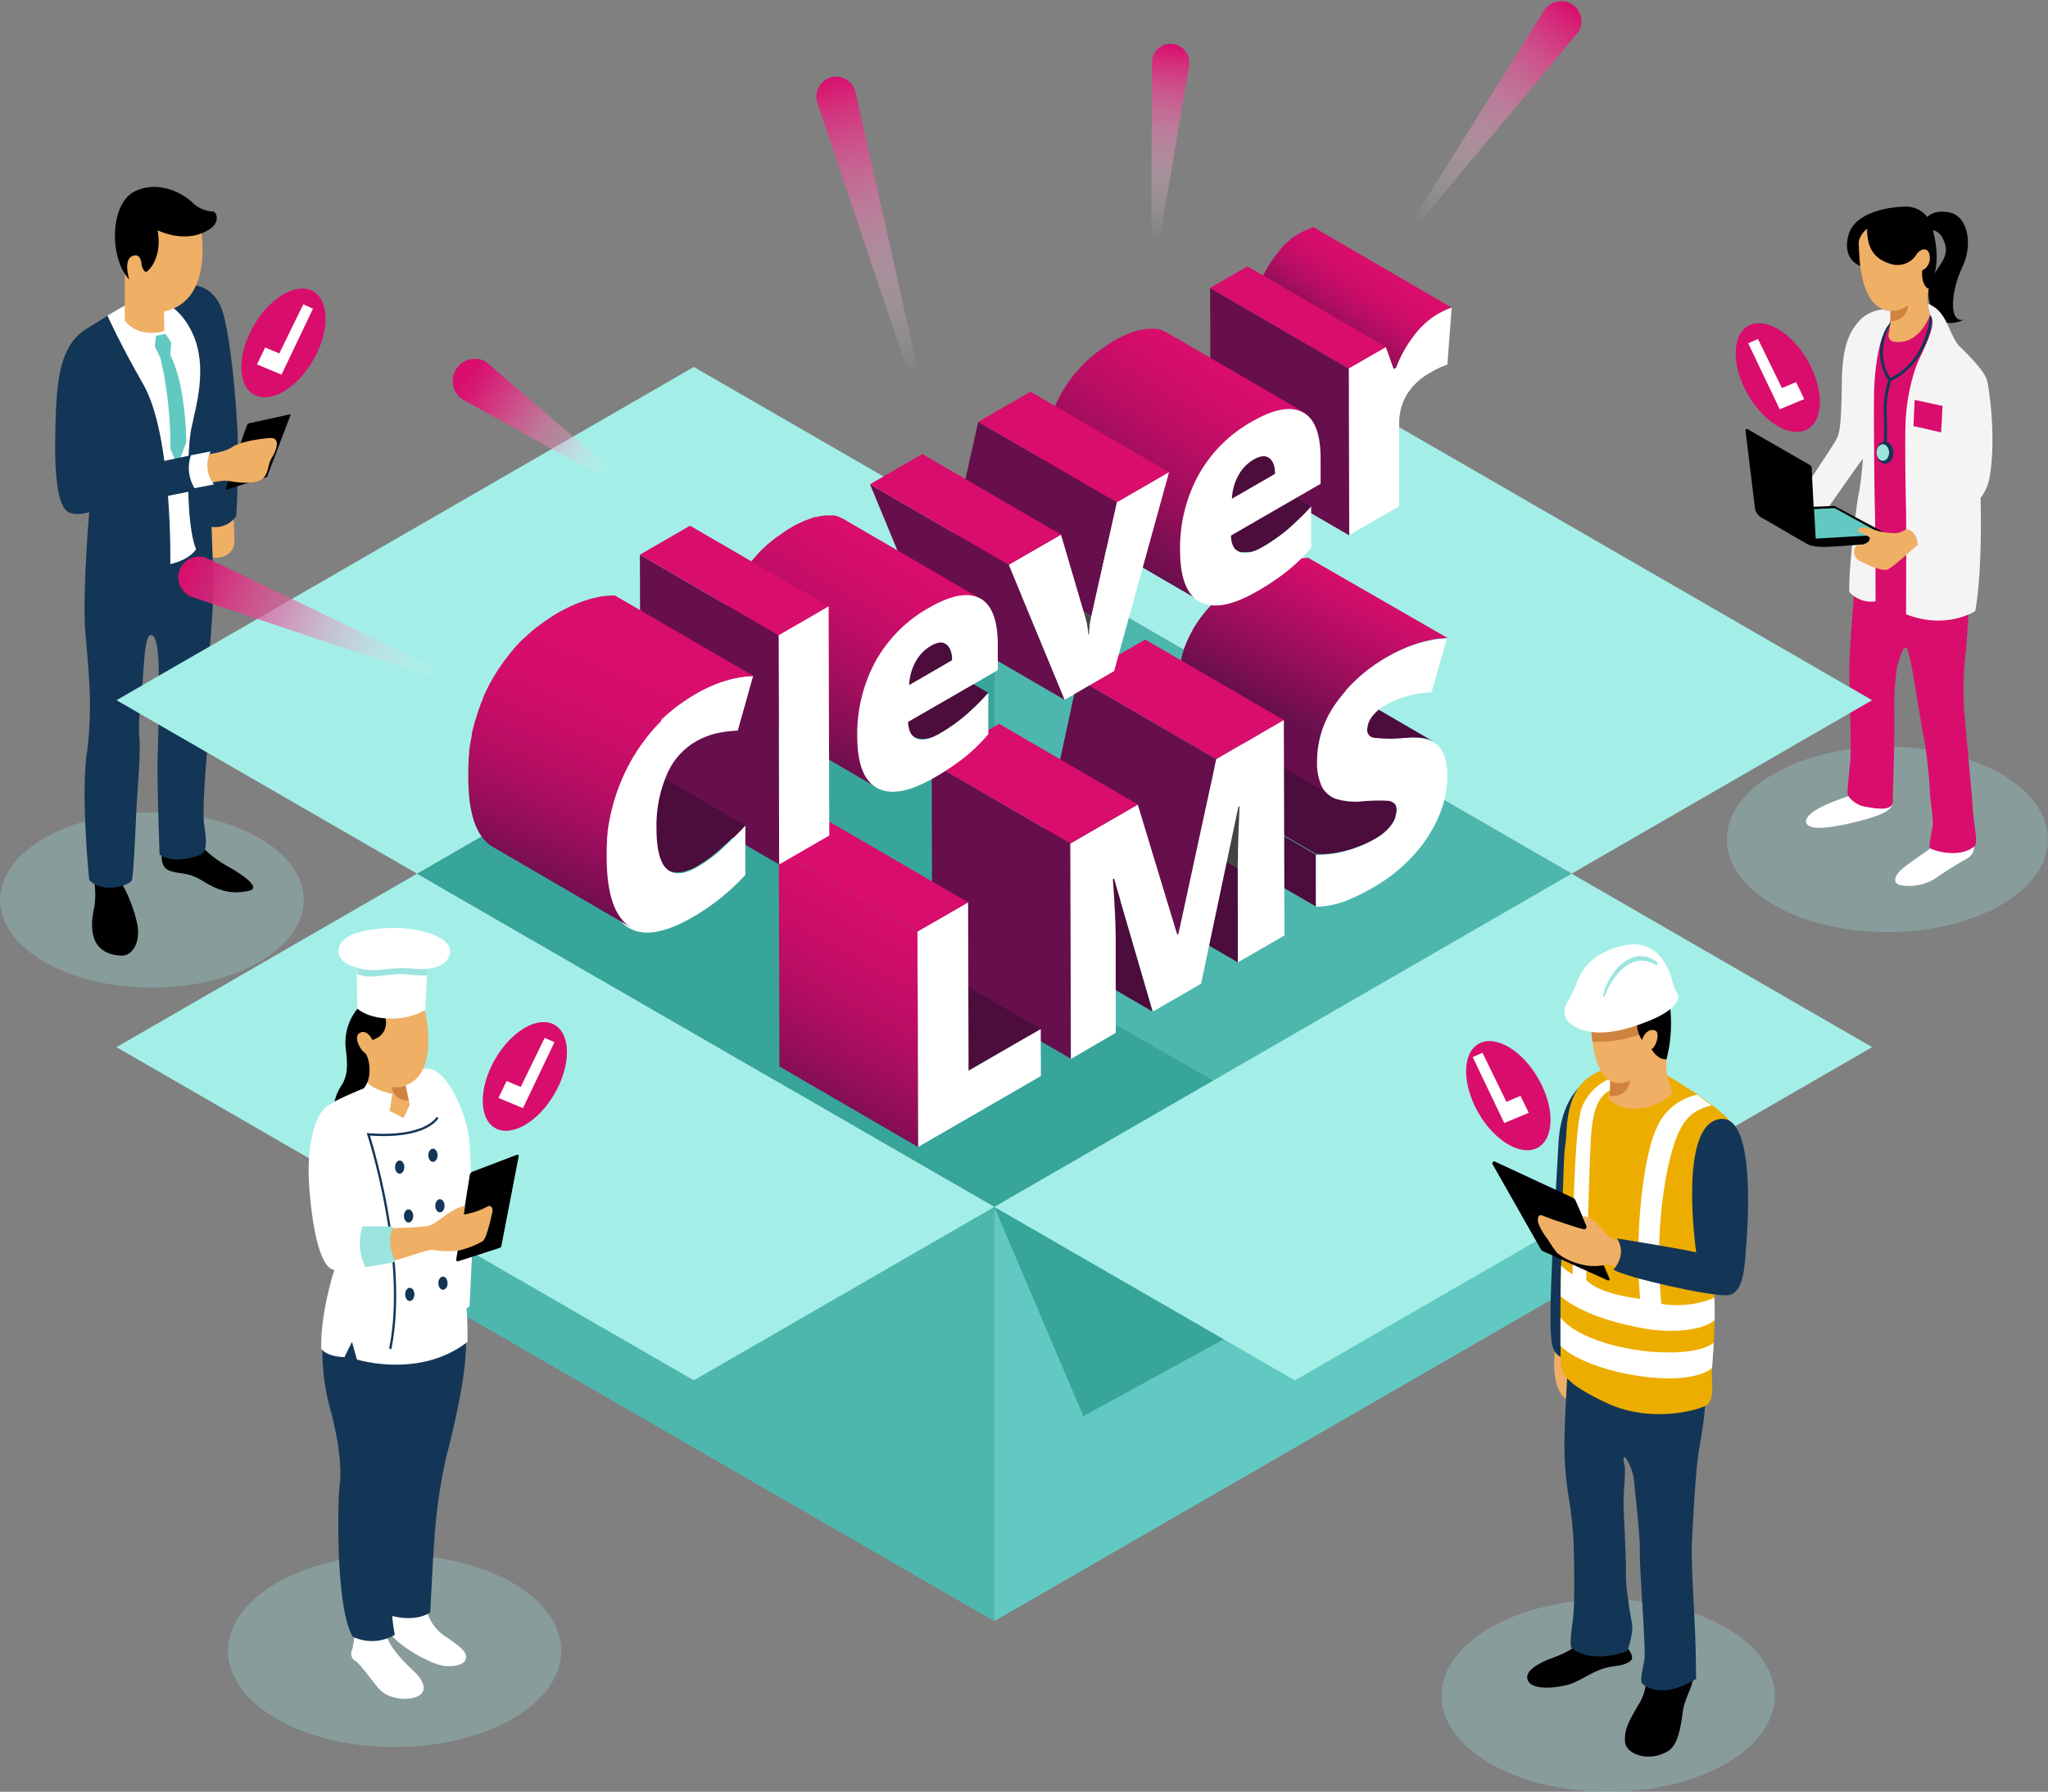 <svg xmlns="http://www.w3.org/2000/svg" xmlns:xlink="http://www.w3.org/1999/xlink" viewBox="0 0 384.77 336.71"><rect x="0" y="0" width="384.77" height="336.71" fill="#808080" stroke="none"/><defs><style>.cls-1{fill:#4c0c3c;}.cls-10,.cls-11,.cls-2,.cls-34{fill:none;}.cls-12,.cls-3{fill:#9ce5de;}.cls-3{opacity:0.29;}.cls-4{fill:#efaf65;}.cls-5{fill:#133657;}.cls-6{fill:#fff;}.cls-7{fill:#62c9c2;}.cls-8{fill:#d0833f;}.cls-9{fill:#d90d6c;}.cls-10,.cls-11,.cls-34{stroke:#133657;stroke-miterlimit:10;}.cls-10{stroke-linecap:round;}.cls-10,.cls-11{stroke-width:0.55px;}.cls-13{fill:#f4f4f4;}.cls-14{fill:#a3efe8;}.cls-15{fill:#4eb7ad;}.cls-16{fill:#38a59b;}.cls-17{fill:url(#linear-gradient);}.cls-18{fill:#670f4c;}.cls-19{fill:url(#linear-gradient-2);}.cls-20{clip-path:url(#clip-path);}.cls-21{isolation:isolate;}.cls-22{fill:url(#linear-gradient-3);}.cls-23{fill:#6e6e6e;}.cls-24{clip-path:url(#clip-path-2);}.cls-25{fill:#434343;}.cls-26{clip-path:url(#clip-path-3);}.cls-27{fill:#454545;}.cls-28{fill:#484848;}.cls-29{fill:url(#linear-gradient-4);}.cls-30{clip-path:url(#clip-path-4);}.cls-31{fill:url(#linear-gradient-5);}.cls-32{fill:url(#linear-gradient-6);}.cls-33{fill:#ecad00;}.cls-34{stroke-width:0.43px;}.cls-35{fill:url(#linear-gradient-7);}.cls-36{fill:url(#linear-gradient-8);}.cls-37{fill:url(#linear-gradient-9);}.cls-38{fill:url(#linear-gradient-10);}.cls-39{fill:url(#linear-gradient-11);}</style><linearGradient id="linear-gradient" x1="238.15" y1="79.12" x2="259.05" y2="48.72" gradientUnits="userSpaceOnUse"><stop offset="0.48" stop-color="#670f4c"/><stop offset="0.49" stop-color="#6c0f4d"/><stop offset="0.59" stop-color="#930e58"/><stop offset="0.69" stop-color="#b10e61"/><stop offset="0.79" stop-color="#c70d67"/><stop offset="0.88" stop-color="#d50d6b"/><stop offset="0.97" stop-color="#d90d6c"/></linearGradient><linearGradient id="linear-gradient-2" x1="235.74" y1="143.06" x2="258.68" y2="98.12" gradientUnits="userSpaceOnUse"><stop offset="0.19" stop-color="#670f4c"/><stop offset="0.4" stop-color="#950e59"/><stop offset="0.65" stop-color="#c60d67"/><stop offset="0.78" stop-color="#d90d6c"/></linearGradient><clipPath id="clip-path"><path class="cls-1" d="M212.27,70.86l26,15.14a.41.41,0,0,1,.11.07c.72.49,1.1,1.48,1.13,3l-26-15.14c0-1.49-.41-2.48-1.13-3Z"/></clipPath><linearGradient id="linear-gradient-3" x1="201.68" y1="109.81" x2="228.46" y2="68.53" gradientUnits="userSpaceOnUse"><stop offset="0.19" stop-color="#670f4c"/><stop offset="0.44" stop-color="#940e59"/><stop offset="0.68" stop-color="#b90e63"/><stop offset="0.88" stop-color="#d10d6a"/><stop offset="1" stop-color="#d90d6c"/></linearGradient><clipPath id="clip-path-2"><path class="cls-2" d="M232.52,163.1l-26-15.14c0-.92,0-2,0-3.09s.12-4,.3-8.47l26,15.13q-.27,6.76-.3,8.47C232.53,161.14,232.52,162.17,232.52,163.1Z"/></clipPath><clipPath id="clip-path-3"><path class="cls-2" d="M204.62,119.17l-26-15.13a15,15,0,0,1,.42-3.38l26,15.14A15.51,15.51,0,0,0,204.62,119.17Z"/></clipPath><linearGradient id="linear-gradient-4" x1="171.24" y1="166.54" x2="144.11" y2="215.09" gradientUnits="userSpaceOnUse"><stop offset="0" stop-color="#d90d6c"/><stop offset="0.15" stop-color="#d50d6b"/><stop offset="0.32" stop-color="#c70d67"/><stop offset="0.5" stop-color="#b20e61"/><stop offset="0.68" stop-color="#930e58"/><stop offset="0.86" stop-color="#6c0f4d"/><stop offset="0.88" stop-color="#670f4c"/></linearGradient><clipPath id="clip-path-4"><path class="cls-1" d="M151.61,105.88l26,15.13.11.07c.72.5,1.09,1.49,1.13,3l-26-15.13c0-1.5-.42-2.49-1.13-3Z"/></clipPath><linearGradient id="linear-gradient-5" x1="141.31" y1="145.51" x2="166.85" y2="103.46" gradientUnits="userSpaceOnUse"><stop offset="0.17" stop-color="#670f4c"/><stop offset="0.24" stop-color="#750f50"/><stop offset="0.48" stop-color="#a00e5c"/><stop offset="0.69" stop-color="#bf0d65"/><stop offset="0.87" stop-color="#d20d6a"/><stop offset="1" stop-color="#d90d6c"/></linearGradient><linearGradient id="linear-gradient-6" x1="97.07" y1="173.52" x2="118.27" y2="123.87" gradientUnits="userSpaceOnUse"><stop offset="0.12" stop-color="#670f4c"/><stop offset="0.15" stop-color="#6e0f4e"/><stop offset="0.33" stop-color="#940e59"/><stop offset="0.5" stop-color="#b20e61"/><stop offset="0.68" stop-color="#c80d67"/><stop offset="0.84" stop-color="#d50d6b"/><stop offset="1" stop-color="#d90d6c"/></linearGradient><linearGradient id="linear-gradient-7" x1="265.03" y1="41.47" x2="295.45" y2="1.14" gradientUnits="userSpaceOnUse"><stop offset="0" stop-color="#fff" stop-opacity="0"/><stop offset="1" stop-color="#d90d6c"/></linearGradient><linearGradient id="linear-gradient-8" x1="171.22" y1="70.88" x2="156.05" y2="14.19" xlink:href="#linear-gradient-7"/><linearGradient id="linear-gradient-9" x1="216.76" y1="44.86" x2="220.24" y2="8.27" xlink:href="#linear-gradient-7"/><linearGradient id="linear-gradient-10" x1="114.61" y1="88.87" x2="87.37" y2="70.33" gradientUnits="userSpaceOnUse"><stop offset="0" stop-color="#fff" stop-opacity="0"/><stop offset="0.11" stop-color="#f9dcea" stop-opacity="0.15"/><stop offset="0.35" stop-color="#ee93bd" stop-opacity="0.45"/><stop offset="0.56" stop-color="#e5599a" stop-opacity="0.68"/><stop offset="0.75" stop-color="#de3081" stop-opacity="0.86"/><stop offset="0.9" stop-color="#da1672" stop-opacity="0.96"/><stop offset="1" stop-color="#d90d6c"/></linearGradient><linearGradient id="linear-gradient-11" x1="83.78" y1="126.95" x2="34.15" y2="107.22" gradientUnits="userSpaceOnUse"><stop offset="0" stop-color="#fff" stop-opacity="0"/><stop offset="0.07" stop-color="#fcebf3" stop-opacity="0.08"/><stop offset="0.53" stop-color="#e975ab" stop-opacity="0.57"/><stop offset="0.85" stop-color="#de2a7e" stop-opacity="0.88"/><stop offset="1" stop-color="#d90d6c"/></linearGradient></defs><g id="Layer_2" data-name="Layer 2"><g id="låda"><ellipse class="cls-3" cx="28.53" cy="169.12" rx="28.53" ry="16.47"/><path d="M17.66,165.34a15.87,15.87,0,0,1,.07,5.06c-.46,2.1-1.91,8.93,5.19,9.19,2-.06,3.48-2.49,2.89-5.84a27.31,27.31,0,0,0-3.29-8.35Z"/><path d="M30.47,160.08s-.59,2.56,1.12,3.42,3.48.19,6.24,1.9,5.19,2.83,8.94,2c2.92-.66-3-4.07-4.21-4.73s-4.14-2.62-4.8-4.07Z"/><path class="cls-4" d="M43.82,96.33s.31,5.2.18,6-1,2.66-4,2.48L39.65,98Z"/><path class="cls-5" d="M35.69,53.56s4.48-.37,6.15,5.06,3,20.71,2.89,28.09S44.37,97,44.37,97a4.77,4.77,0,0,1-4.63,2s.24,6.82.33,11-.88,13.54-.88,16.19.09,8.32-.09,12-1.24,13.72-.71,17.08.44,5-1.06,5.49-5,1.51-7.35-.18c0,0-.53-14.42-.35-18.85s.26-14.51.17-16.82-.35-5.75-1.5-5.57-1.24,5.84-1.5,8.76-.89,7.7-.62,10.44-.36,10-.54,13.37-.53,12.74-.88,13.54-5.31,2.66-8-.09c0,0-1.6-15.57-.45-23.81s.36-15.31-.26-22.48.71-22.83.71-22.83-2.39.79-3.9,0-2.65-4.52-2.48-14.08.45-17,5.84-20.35,11.51-6.91,11.51-6.91Z"/><path d="M46.86,79.53l7.6-1.67a.1.1,0,0,1,.12.14L50.22,89.46a.44.44,0,0,1-.26.24L42.57,92a.13.13,0,0,1-.16-.16c.5-1.55,3.28-10.17,4-11.93A.63.63,0,0,1,46.86,79.53Z"/><path class="cls-6" d="M20.18,59.3S24.35,56.84,26,56s7.22.23,10.17,6.63.62,13.76-.23,17.91-1,18.4.9,22.65c0,0-1,1.91-4.84,2.82,0,0,.43-24.25-5.1-33.82C22.5,64.52,20.18,59.3,20.18,59.3Z"/><path class="cls-4" d="M37.72,42.87s2.65,13.7-6.91,15.66l.06,3.69s-4.73,1.55-7.43-2V47l6.62-6.8Z"/><path d="M29.6,43.27s5.3,2.71,9.73-.17c2.19-1.39,1.27-3.29.75-3.34a6.09,6.09,0,0,1-3.8-1.56c-1.21-1.32-5.93-4.55-10.83-2.3S20.5,48.57,24.3,52.54c0,0-1.4-4.19,1-4.54.94-.16,1.25,1,1.29,1.6s.47,1.45.83,1.49S30.58,48.5,29.6,43.27Z"/><path class="cls-7" d="M29.31,63.1l-.23,2,1.07,2.22A72.56,72.56,0,0,1,32,84.35l1.35,3.16L35,83.1s0-10.56-3-16.35l.17-2.37-1.08-1.64Z"/><path class="cls-4" d="M39.22,85.35s-2,2.21.54,5.37a13.31,13.31,0,0,1,2.5-.39c1,0,3.27.7,5.82.2s2.08-3.09,2.93-4.4,1.92-4-.39-3.81-5.7.77-7,1.7S39.22,85.35,39.22,85.35Z"/><path class="cls-6" d="M39.56,84.84l-3.68.71a3.28,3.28,0,0,0-1.29,3.29,5.68,5.68,0,0,0,1.45,3l4.16-.8A5.8,5.8,0,0,1,39.56,84.84Z"/><path class="cls-5" d="M35.88,85.55,24.8,87.91l.89,6.46,11.12-2.25A7.25,7.25,0,0,1,35.88,85.55Z"/><ellipse class="cls-3" cx="354.59" cy="157.74" rx="30.17" ry="17.42"/><path d="M361.62,41.37s1.08-2.18,4.63-1.45,4.43,6.14,2.43,10.26-2.75,10.5.22,9.92c0,0-4.72,2.59-6.3-3s3.81-7.35,2.89-11-3.43-2.81-3.43-2.81Z"/><path class="cls-6" d="M363.33,159s-4.41,3-5.88,4.21-2.21,3,.05,3.19a9.15,9.15,0,0,0,6.86-1.86c1.48-1,4.17-2.65,5.2-3.19a2.5,2.5,0,0,0,1.13-3.14Z"/><path class="cls-6" d="M348.31,149.3s-5.15,1.5-7.52,3.16-1.61,2.85.16,3.06,5.26-.43,7.73-1.07,6.81-1.69,6.81-3.41S348.31,149.3,348.31,149.3Z"/><path class="cls-4" d="M349.33,42.36S347.9,58,355.15,58.42c0,0,.08,4.46-.8,5.42,0,0,1,2.68,7-.5,1.2-.6,1.25-4.1,1.25-4.1a9.79,9.79,0,0,1-.1-5.67c.93-2.81,1.39-9.81-1.47-11.66S349.33,42.36,349.33,42.36Z"/><path class="cls-8" d="M355.15,58.42a4.85,4.85,0,0,0,3.33-1.09,3.11,3.11,0,0,1-3.38,3S355.18,58.8,355.15,58.42Z"/><path class="cls-9" d="M362.71,58.89s-1.87,6.14-7,5.31a1.26,1.26,0,0,1-.91-1.33,16.35,16.35,0,0,0,.35-2.69,6.8,6.8,0,0,0-2.22,3.41c-.53,2.12-1.84,6.41-1.5,10.12s-.24,10.17-.19,12.05-2.57,19.91-2.71,22.91-1.09,13.09-1.09,17.11.41,14.11.21,16.77-.55,5.24-.55,6.4,2,2.37,2.87,2.55,3.4.66,4.43.38,1.22-.61,1.22-1.77.14-5.59.21-7.9.07-6.14.07-8.8a44.83,44.83,0,0,1,.54-8.18c.41-1.36,1-3.68,1.64-3.54s1.63,6.75,2,9,1.23,7.36,1.5,8.58,1,8,1,9.41.68,5.18.54,6.41-.88,3.88-.48,4.29,5.39,2.05,8.32-.34c.75-.68-.14-3.88-.34-7.22s-1.23-13.64-1.57-18a60.09,60.09,0,0,1,.27-11.31c.34-3.21,1-15.54,1-19s1.63-24.88-2.05-32A94.67,94.67,0,0,1,362.71,58.89Z"/><path class="cls-10" d="M362.91,59s-.38,8.87-7.82,12.4c0,0-3.52-4.13-.15-10.66"/><path class="cls-11" d="M355.09,71.36a17.59,17.59,0,0,0-.9,6c.15,3.17,0,7,0,7"/><ellipse class="cls-5" cx="354.15" cy="85.06" rx="1.58" ry="2.08"/><ellipse class="cls-12" cx="353.74" cy="85.04" rx="1.17" ry="1.55"/><path class="cls-13" d="M362.21,57.08a5.68,5.68,0,0,1,2.59,2c1.21,1.56,2.11,4.81,3.35,6s4.66,4.55,5.15,6.37,1.75,11.17.49,18.3a8.88,8.88,0,0,1-1.69,3.83s.43,13.47-1,21.26c0,0-5.42,3.57-13,.59,0,0,.07-16.89,0-19.55s-.22-11.87-.11-15.87a36.81,36.81,0,0,1,2-11.14c1.09-2.87,4.18-7.88,2.65-9.66A9,9,0,0,1,362.21,57.08Z"/><polygon class="cls-9" points="359.71 75.15 359.5 80.07 364.69 81.25 364.96 76.28 359.71 75.15"/><path class="cls-13" d="M355.15,58.42a6.11,6.11,0,0,1-1.44-.26,6.94,6.94,0,0,0-4.07,1.78c-1.69,1.86-3.49,4-3.6,11.72s-.29,9.63-1.13,11.1-7.32,11.15-7.32,11.15l5.12,2.59S349,87.43,350,86.19c0,0-.34,4.51-.79,6.59s-2,14.88-1.75,18.48a5.58,5.58,0,0,0,4.91,1.75s0-13-.12-17-.22-17.52-.17-21.69.78-11.3,3-13.61C355.1,60.7,355.17,59.61,355.15,58.42Z"/><path d="M340.74,95.3l-.38-7.39a.65.65,0,0,0-.32-.52l-11.69-6.73a.27.27,0,0,0-.41.27l1.8,14.77a2.72,2.72,0,0,0,1.55,1.76c1.41.76,8,4.73,8.75,5a10.39,10.39,0,0,0,3.21.3c1.51,0,13.92-1,13.92-1l-12.51-6.68-3.92.15"/><polygon class="cls-7" points="340.82 95.68 344.69 95.48 353.75 100.47 341.13 101.22 340.82 95.68"/><path class="cls-4" d="M358.1,99.43a3.36,3.36,0,0,1-2.37.75,12.13,12.13,0,0,1-4.06-.77c-.66-.2-2-.67-2.61.1-.25.29.3.48.84.71a11.06,11.06,0,0,1,1.28.71c.23.12.1.73-.34,1a3.4,3.4,0,0,1-2.09.56,1.93,1.93,0,0,0,.84,3c2.17,1.15,4,1.73,4.89,1.58s5-4.07,5.81-4.66C360.29,102.37,360.29,99.77,358.1,99.43Z"/><path d="M350.79,43a4,4,0,0,0-1.58,2.47,42.81,42.81,0,0,0,.28,4.49s-3.44-1.08-2.23-5.7,8.23-5.39,10.41-5.41A5,5,0,0,1,363,42.68c.59,2.3,1.88,7.14-.67,11.6,0,0-1.37-.48-1.21-3.45a2.56,2.56,0,0,0,1.43-2.72c-.25-2-2-1.26-2.6-.11a4.22,4.22,0,0,1-4.82,1.57C353,48.9,350.73,47.49,350.79,43Z"/><polygon class="cls-14" points="295.27 164.18 186.81 101.56 243.28 68.96 351.73 131.58 295.27 164.18"/><polygon class="cls-15" points="186.81 179.41 186.81 101.56 295.27 164.18 228.06 203.18 186.81 179.41"/><polygon class="cls-15" points="186.81 226.8 186.81 304.64 78.36 242.03 78.36 164.18 186.81 226.8"/><polygon class="cls-7" points="186.81 304.64 186.81 226.8 295.27 164.18 295.27 242.03 186.81 304.64"/><polygon class="cls-16" points="186.81 179.41 145.32 202.84 186.81 226.8 228.06 203.18 186.81 179.41"/><polygon class="cls-14" points="130.35 259.39 21.89 196.78 78.36 164.18 186.81 226.8 130.35 259.39"/><polygon class="cls-16" points="186.81 226.8 203.53 266.13 295.25 215.91 295.27 164.18 186.81 226.8"/><polygon class="cls-16" points="186.81 101.56 186.81 179.41 145.32 202.84 78.36 164.18 186.81 101.56"/><polygon class="cls-14" points="243.28 259.39 186.81 226.8 295.27 164.18 351.73 196.78 243.28 259.39"/><polygon class="cls-14" points="78.36 164.18 21.89 131.58 130.35 68.96 186.81 101.56 78.36 164.18"/></g><g id="text"><path class="cls-17" d="M272.21,58l.53-.19-26-15.14-.53.2-.35.14-.53.24-.34.15q-.54.27-1.11.6c-.2.11-.39.23-.58.36l-.19.13-.38.28-.22.18-.36.29-.23.21-.34.32-.12.12-.08.07c-.27.27-.54.56-.8.87,0,0,0,0,0,.05l-.1.12c-.2.23-.4.47-.59.72l-.1.12-.11.15c-.2.26-.4.52-.58.79l-.33.48-.13.2-.1.15c-.16.26-.33.52-.48.79-.07.11-.13.23-.19.34a2,2,0,0,0-.11.2l-.13.23c-.14.26-.27.52-.4.78,0,.1-.09.2-.13.3a2,2,0,0,0-.1.21c0,.1-.1.2-.14.3-.12.29-.24.57-.35.86,0,.1-.07.2-.11.29l-.46.27,26,15.13.46-.26c.18-.49.39-1,.6-1.45l.1-.22c.21-.44.43-.88.66-1.31,0-.06.07-.13.11-.2.24-.43.5-.85.77-1.27a1.43,1.43,0,0,1,.14-.2c.28-.43.58-.86.9-1.28l.21-.26c.19-.25.39-.49.59-.72l.15-.18c.27-.3.54-.59.81-.86l.19-.19.34-.32.24-.21.35-.3.22-.17.39-.29.18-.13.58-.36c.38-.22.75-.41,1.11-.59l.35-.16C271.63,58.28,271.93,58.15,272.21,58Z"/><path class="cls-6" d="M269.88,59.17A16.42,16.42,0,0,1,272.21,58l.53-.19-.81,10.7a16.16,16.16,0,0,0-3.2,1.52,11.75,11.75,0,0,0-4.48,4.21,10.64,10.64,0,0,0-1.38,5.47l0,15.42-9.42,5.44-.09-31.37,7-4,1.48,4.16.46-.26a22.7,22.7,0,0,1,3.28-5.93A15.14,15.14,0,0,1,269.88,59.17Z"/><polygon class="cls-18" points="253.49 100.61 227.44 85.48 227.35 54.11 253.4 69.24 253.49 100.61"/><polygon class="cls-9" points="253.4 69.24 227.35 54.11 234.37 50.06 260.41 65.19 253.4 69.24"/><polygon class="cls-1" points="247.26 170.36 221.22 155.23 221.19 145.48 247.24 160.62 247.26 170.36"/><path class="cls-1" d="M262.36,152.73a3.87,3.87,0,0,0,0-.48A1.63,1.63,0,0,0,262,151a1.15,1.15,0,0,0-.27-.21l-26-15.13a1.89,1.89,0,0,1,.27.2,1.71,1.71,0,0,1,.4,1.23,3.36,3.36,0,0,1-.06.63.17.17,0,0,1,0,.07,4.05,4.05,0,0,1-.17.64v0a5,5,0,0,1-.3.68h0a6.6,6.6,0,0,1-.43.7,6.17,6.17,0,0,1-.52.65l-.11.11c-.19.2-.4.4-.62.6h0a9.46,9.46,0,0,1-.76.58l-.2.14c-.27.18-.56.37-.88.55s-.82.46-1.25.67l-.43.19-.87.4-.92.34-.48.18c-.47.16-.95.31-1.45.44s-.92.23-1.38.33l-.4.07c-.32.06-.64.12-1,.16l-.39.05c-.31,0-.61.07-.92.09l-.39,0c-.41,0-.82,0-1.23,0l26.05,15.14c.33,0,.67,0,1,0h.22l.38,0,.93-.09.39-.05.22,0,.74-.13.39-.08c.44-.09.89-.19,1.33-.31h.06c.49-.14,1-.29,1.45-.45l.45-.17c.32-.11.63-.22.94-.35h0l.86-.38.43-.2c.42-.21.84-.43,1.25-.66s.6-.37.88-.56l.2-.14c.26-.19.52-.38.75-.57l0,0,.46-.42.16-.17.11-.12.1-.11a2.83,2.83,0,0,0,.23-.28,2,2,0,0,0,.17-.23l0,0c.06-.09.12-.17.17-.26s.1-.15.14-.23a2.25,2.25,0,0,0,.12-.21h0a1.24,1.24,0,0,0,.1-.2.82.82,0,0,0,.09-.19,1.54,1.54,0,0,0,.08-.19l0-.09v0a.41.41,0,0,0,0-.08c0-.08.05-.15.07-.22l.06-.24s0-.06,0-.09a.15.15,0,0,1,0-.07A1,1,0,0,0,262.36,152.73Z"/><path class="cls-1" d="M264.91,138.61h.88l.39,0,.27,0,.44.05.24,0,.25.05a5.45,5.45,0,0,1,.61.14l.23.06c.15,0,.29.1.44.15l.19.07.3.15.24.12-26-15.13-.06,0a1.51,1.51,0,0,0-.18-.09,3,3,0,0,0-.31-.15.05.05,0,0,0,0,0l-.15,0-.44-.16-.08,0-.14,0-.61-.14-.14,0-.11,0-.24,0-.44,0-.27,0h-.39l-.51,0h-1.17l-.33,0-1,0-1.06,0h-2.57l-.3,0-.17,0-.31,0h-.09a1.8,1.8,0,0,1-.31-.07,2.09,2.09,0,0,1-.4-.16h0l26.05,15.13h0l.17.09.2.07h0l.28.06h.12l.31,0h.46l.43,0h1.11l1,0h.1l1,0h.08l.94-.05.58,0Z"/><path class="cls-19" d="M245.79,104.82c-.42,0-.84.07-1.26.13l-.35,0-.38.05-.46.08-.61.11-.76.17-.6.15-.2,0-.42.12-.89.28c-.21.06-.41.14-.62.21s-.58.21-.87.33c-.1,0-.21.07-.31.12l-.28.12-1.1.5-.49.24c-.52.26-1,.53-1.56.83s-1.13.68-1.67,1l-.51.35-1.07.75-.55.42-.94.76-.51.43c-.32.28-.63.57-.93.86l-.32.29-.08.09c-.44.44-.87.89-1.27,1.35l0,0c-.27.3-.52.62-.77.94l-.15.18h0c-.25.32-.49.64-.72,1l-.19.26-.4.62c-.13.19-.24.39-.36.58l-.09.14a.43.43,0,0,1,0,.07c-.14.25-.29.5-.42.76l-.17.34a1.74,1.74,0,0,0-.1.19c0,.07-.07.13-.1.2-.12.24-.23.48-.33.73,0,.07-.06.15-.1.22a1.8,1.8,0,0,1-.08.21c0,.11-.09.21-.13.32s-.2.53-.29.8c0,0,0,0,0,.06l-.05.17c-.07.21-.14.43-.2.65l-.09.36-.09.4a2.86,2.86,0,0,0-.07.28c0,.15-.05.3-.08.44s-.09.47-.12.71c0,.08,0,.16,0,.24s0,.4-.06.59,0,.27,0,.41c0,.42-.05.85,0,1.28a10.8,10.8,0,0,0,.84,4.7,4.82,4.82,0,0,0,1.91,2.08l26,15.14a4.88,4.88,0,0,1-1.91-2.08,11,11,0,0,1-.84-4.71c0-.42,0-.85,0-1.28l0-.4c0-.28.06-.56.1-.84l.12-.7c.05-.24.09-.49.15-.73s.06-.26.1-.39c.08-.34.18-.68.28-1a1,1,0,0,0,.05-.16c.14-.4.28-.79.44-1.19l.09-.21c.16-.38.33-.76.52-1.14,0-.07.07-.13.1-.2.2-.39.41-.78.64-1.16a.64.64,0,0,1,.08-.14c.24-.4.49-.8.76-1.2s.6-.85.92-1.26l.15-.18c.26-.33.53-.66.81-1,.41-.47.83-.91,1.27-1.35l.4-.38c.3-.29.61-.58.93-.86l.51-.44c.31-.25.62-.51.94-.75s.37-.29.56-.42.7-.51,1.06-.76l.51-.34c.54-.35,1.1-.7,1.67-1s1-.58,1.56-.84l.5-.23c.36-.18.73-.35,1.1-.5l.59-.25.86-.32.62-.22c.3-.1.59-.19.89-.27l.62-.18.6-.14.76-.17.61-.11c.28-.05.56-.1.84-.13l.35,0c.42,0,.84-.09,1.27-.12Z"/><path class="cls-6" d="M260.67,123.49A25.47,25.47,0,0,1,271.84,120l-2.9,10.12a18.66,18.66,0,0,0-8.53,2.33,8,8,0,0,0-2.7,2.3,4.19,4.19,0,0,0-.84,2.34,1.44,1.44,0,0,0,1.08,1.52,25,25,0,0,0,5.83.07c3-.18,5.15.28,6.34,1.4s1.78,3,1.79,5.78a19.28,19.28,0,0,1-1.64,7.65,26,26,0,0,1-4.79,7.3,30.49,30.49,0,0,1-7.34,5.87,35.32,35.32,0,0,1-5.91,2.84,16.85,16.85,0,0,1-5,.88l0-9.74a21.25,21.25,0,0,0,5.67-.76,23.2,23.2,0,0,0,5.4-2.22,9.6,9.6,0,0,0,3.1-2.64,4.74,4.74,0,0,0,1-2.75A1.63,1.63,0,0,0,262,151a2.21,2.21,0,0,0-1.28-.52,33.41,33.41,0,0,0-4.69.1,12.76,12.76,0,0,1-5.18-.5,4.82,4.82,0,0,1-2.57-2.4,11,11,0,0,1-.84-4.71,18.77,18.77,0,0,1,3.51-10.76A29.18,29.18,0,0,1,260.67,123.49Z"/><path class="cls-1" d="M244.78,96.87l.39-.4c.39-.41.78-.83,1.18-1.28l-26-15.14c-.4.45-.8.88-1.18,1.29l-.4.4-.74.76c-.26.26-.52.49-.77.73l-.35.33c-.37.34-.72.65-1.07.94a31.45,31.45,0,0,1-4.57,3.18c-.23.14-.46.26-.68.37l-.22.1-.43.2-.11,0c-.24.09-.46.17-.68.23l-.21.06-.29.07-.26,0-.18,0h-.43a2.45,2.45,0,0,1-.39,0h0a2.36,2.36,0,0,1-.38-.1,2,2,0,0,1-.36-.17h0l26,15.14h0l.23.12.1,0,.16.06.23,0h0a1.55,1.55,0,0,0,.31,0h.35l.15,0,.18,0h.1l.16,0,.29-.06.1,0,.11,0a5,5,0,0,0,.68-.24l.08,0,0,0,.42-.2.22-.1.68-.36a32.51,32.51,0,0,0,4.57-3.18c.35-.3.71-.61,1.07-.94l.38-.36c.24-.23.49-.46.74-.71h0Z"/><path class="cls-1" d="M212.27,70.86l26,15.14a.41.41,0,0,1,.11.07c.72.49,1.1,1.48,1.13,3l-26-15.14c0-1.49-.41-2.48-1.13-3Z"/><g class="cls-20"><g class="cls-21"><path class="cls-1" d="M239.55,89.05l-26-15.14c0-1.49-.41-2.48-1.13-3l-.11-.07,26,15.14a.41.41,0,0,1,.11.07c.72.49,1.1,1.48,1.13,3"/></g></g><polygon class="cls-1" points="231.46 93.72 205.41 78.59 213.51 73.91 239.55 89.05 231.46 93.72"/><path class="cls-22" d="M238,77.82l.09,0c.28-.12.56-.22.82-.32l.21-.07.61-.18.2-.06c.35-.09.69-.16,1-.22l.16,0a7.37,7.37,0,0,1,.78-.08H242a4.86,4.86,0,0,1,.54,0h.2l.42,0,.17,0a4.15,4.15,0,0,1,.48.11h.05a4.09,4.09,0,0,1,.49.18,2.87,2.87,0,0,1,.4.18l.19.1-26-15.13-.05,0-.14-.08-.37-.17h0a3.67,3.67,0,0,0-.5-.17h-.05l-.48-.11h-.17l-.42,0h-.1a.27.27,0,0,0-.09,0h-.67c-.25,0-.51,0-.78.08h-.08l-.08,0a8.13,8.13,0,0,0-1,.22h-.07l-.13,0-.61.19-.21.07c-.27.09-.54.2-.82.31h0l-.07,0c-.42.18-.85.37-1.29.6l-.05,0c-.46.23-.94.49-1.42.77s-1,.63-1.55,1c-.17.11-.33.23-.49.35-.33.22-.66.45-1,.69s-.37.29-.55.44l-.82.67c-.19.16-.37.34-.55.51s-.44.39-.65.6a.27.27,0,0,0-.07.08c-.35.34-.69.71-1,1.07l-.24.25,0,0a1.71,1.71,0,0,0-.11.14c-.27.3-.52.61-.77.93l-.15.2-.23.31-.34.47c-.15.21-.3.43-.44.66l-.12.17-.06.09c-.19.29-.37.6-.55.9l-.28.49-.23.43c-.17.31-.32.62-.47.93a1,1,0,0,0-.07.15c0,.08-.07.16-.11.23s-.18.39-.26.58-.22.53-.33.8l-.06.16,0,.07c-.15.38-.29.76-.41,1.14a2.76,2.76,0,0,0-.08.27c-.06.16-.1.32-.15.48l-.18.58c0,.15-.07.31-.11.47s-.13.51-.19.76-.07.28-.1.42-.11.56-.17.85c0,.08,0,.15,0,.23-.08.44-.14.87-.2,1.31,0,.08,0,.15,0,.23-.06.45-.1.9-.13,1.36,0,.23-.05.45-.06.67q-.06,1-.06,2.1,0,7.49,3.62,9.57l26,15.14q-3.6-2.08-3.62-9.58c0-.71,0-1.41.06-2.09l.06-.67c0-.46.07-.92.13-1.37s.13-1,.22-1.53c0-.08,0-.16.05-.24.07-.42.17-.84.26-1.26.06-.26.12-.51.19-.77s.19-.7.29-1l.15-.49c.16-.5.33-1,.52-1.48l.06-.16c.19-.46.39-.92.59-1.37,0-.08.07-.16.11-.23.24-.52.5-1,.78-1.52s.57-1,.88-1.47l.12-.18c.25-.38.52-.76.79-1.12.07-.11.15-.21.23-.32.29-.38.59-.76.91-1.13a1.71,1.71,0,0,0,.11-.14l.25-.27q.5-.56,1-1.08c.23-.23.48-.45.72-.68l.55-.51.82-.67c.19-.14.36-.3.55-.44s.65-.46,1-.69.32-.24.49-.35c.5-.33,1-.65,1.55-1s1-.53,1.42-.76l.05,0C237.09,78.19,237.53,78,238,77.82Z"/><path class="cls-6" d="M248.11,86.1l0,4.82-16.85,9.73c.07,1.71.63,2.77,1.69,3.15s2.49.06,4.3-1a32.51,32.51,0,0,0,4.57-3.18,44.25,44.25,0,0,0,4.51-4.45l0,7.78a32.74,32.74,0,0,1-4.57,4.44,45.55,45.55,0,0,1-5.64,3.76q-6.81,3.93-10.6,2t-3.81-9.69a28.59,28.59,0,0,1,3.47-14.22,26.09,26.09,0,0,1,10-10q6.16-3.56,9.54-1.8T248.11,86.1Zm-16.66,7.62,8.1-4.67c0-1.5-.41-2.49-1.13-3s-1.68-.39-2.88.3a7.8,7.8,0,0,0-2.78,2.81,10.06,10.06,0,0,0-1.31,4.54"/><g class="cls-21"><polygon class="cls-1" points="232.57 180.84 206.53 165.71 206.48 147.96 232.52 163.1 232.57 180.84"/><polygon class="cls-23" points="221.19 175.66 195.15 160.52 195.34 160.41 221.38 175.54 221.19 175.66"/><g class="cls-21"><g class="cls-24"><g class="cls-21"><path class="cls-25" d="M232.52,163.1l-26-15.14c0-.92,0-2,0-3.09s.12-4,.3-8.47l26,15.13q-.27,6.76-.3,8.47c0,1.14,0,2.17,0,3.1"/></g></g></g><polygon class="cls-18" points="221.38 175.54 195.34 160.41 202.46 127.51 228.51 142.64 221.38 175.54"/><polygon class="cls-9" points="228.51 142.64 202.46 127.51 215.16 120.18 241.2 135.31 228.51 142.64"/><polygon class="cls-1" points="216.55 190.09 190.51 174.96 183.22 149.96 209.26 165.1 216.55 190.09"/><polygon class="cls-18" points="201.2 198.96 175.15 183.82 175.04 143.34 201.08 158.48 201.2 198.96"/><path class="cls-6" d="M241.2,135.31l.12,40.48-8.75,5.05,0-17.74c0-.93,0-2,0-3.1s.12-4,.3-8.47l-.22.13-7,33.2-9.06,5.23-7.29-25-.22.12c.35,4.77.53,8.54.54,11.29l0,17.58L201.2,199l-.12-40.48,12.68-7.32,7.43,24.5.19-.12,7.13-32.9Z"/><polygon class="cls-9" points="201.08 158.48 175.04 143.34 187.72 136.02 213.76 151.16 201.08 158.48"/></g><g class="cls-21"><polygon class="cls-23" points="204.45 119.27 178.4 104.14 178.57 104.04 204.62 119.17 204.45 119.27"/><g class="cls-21"><g class="cls-26"><g class="cls-21"><path class="cls-25" d="M204.62,119.17l-26-15.13a10.75,10.75,0,0,1,.11-1.64l26,15.14a12.05,12.05,0,0,0-.11,1.63"/><path class="cls-27" d="M204.73,117.54l-26-15.14c.06-.48.15-1,.27-1.54L205,116c-.12.54-.21,1-.27,1.54"/><path class="cls-28" d="M205,116l-26-15.14a1.77,1.77,0,0,1,0-.2l26,15.14c0,.06,0,.13,0,.2"/></g></g></g><polygon class="cls-18" points="205.04 115.8 179 100.66 183.79 79.26 209.83 94.39 205.04 115.8"/><polygon class="cls-9" points="209.83 94.39 183.79 79.26 193.6 73.6 219.64 88.73 209.83 94.39"/><path class="cls-6" d="M219.64,88.73l-10.32,37.38L200,131.5l-10.5-25.37,9.83-5.67L204,116.34c0,.08.05.22.1.41s.1.43.15.71.1.57.13.89a6,6,0,0,1,.07.92l.17-.1a15.51,15.51,0,0,1,.42-3.37l4.79-21.41Z"/><polygon class="cls-18" points="200 131.5 173.95 116.36 163.45 91 189.5 106.13 200 131.5"/><polygon class="cls-9" points="189.5 106.13 163.45 91 173.28 85.32 199.33 100.46 189.5 106.13"/></g><polygon class="cls-1" points="181.97 201.21 155.93 186.08 169.49 178.24 195.53 193.38 181.97 201.21"/><polygon class="cls-6" points="181.88 169.56 181.97 201.21 195.53 193.38 195.56 202.21 172.48 215.54 172.36 175.06 181.88 169.56"/><polygon class="cls-29" points="172.48 215.54 146.43 200.41 146.32 159.93 172.36 175.06 172.48 215.54"/><polygon class="cls-9" points="172.36 175.06 146.32 159.93 155.84 154.43 181.88 169.56 172.36 175.06"/><path class="cls-1" d="M184.16,131.85l.36-.36c.39-.41.78-.84,1.18-1.29l-26-15.13c-.4.45-.8.87-1.18,1.28-.13.14-.25.25-.38.38s-.51.54-.76.78-.5.48-.74.71l-.38.36c-.37.33-.72.65-1.07.94a32.51,32.51,0,0,1-4.57,3.18l-.68.36-.21.1-.43.2-.12,0a5.58,5.58,0,0,1-.68.24l-.21.06-.29.06-.26,0h-.18l-.3,0h-.13l-.39,0h0a2.36,2.36,0,0,1-.38-.1,1.89,1.89,0,0,1-.35-.17l26,15.14h0l.24.11.09,0,.16.05.23.06h0l.31,0h.5l.18,0h.09l.17,0,.3-.07.09,0,.11,0,.68-.24.08,0h0l.43-.2.21-.1.69-.37a32.15,32.15,0,0,0,4.56-3.18c.35-.29.71-.6,1.07-.94.13-.11.26-.24.38-.36s.49-.45.74-.7l0,0C183.65,132.38,183.91,132.12,184.16,131.85Z"/><path class="cls-1" d="M151.61,105.88l26,15.13.11.07c.72.5,1.09,1.49,1.13,3l-26-15.13c0-1.5-.42-2.49-1.13-3Z"/><g class="cls-30"><path class="cls-1" d="M178.9,124.06l-26-15.13c0-1.5-.42-2.49-1.13-3l-.12-.07,26,15.13.11.07c.72.5,1.09,1.49,1.13,3"/></g><polygon class="cls-1" points="170.81 128.74 144.76 113.6 152.86 108.93 178.9 124.06 170.81 128.74"/><path class="cls-31" d="M177.3,112.83l.09,0,.82-.31.21-.07.61-.19.2,0a8.13,8.13,0,0,1,1-.22l.16,0c.27,0,.53-.06.78-.08h.86l.42,0,.17,0,.48.11.06,0,.49.17.4.18.19.11-26-15.14-.06,0-.13-.07-.37-.17h0a4.24,4.24,0,0,0-.5-.18h0l-.48-.11h0l-.12,0-.42,0h-.86a7.37,7.37,0,0,0-.78.08h-.16c-.33.06-.67.13-1,.22l-.07,0-.13,0c-.2,0-.4.12-.61.19l-.21.06c-.27.1-.54.2-.82.32h0l-.06,0c-.42.17-.86.37-1.3.59l-.05,0c-.46.23-.94.48-1.42.77s-1.05.62-1.55,1l-.49.34c-.33.23-.66.45-1,.69l-.55.45-.82.67c-.19.16-.37.33-.55.5s-.44.4-.65.61a.46.46,0,0,0-.07.07q-.53.53-1,1.08c-.07.09-.15.16-.23.25l0,0a1.58,1.58,0,0,1-.12.15c-.26.3-.51.61-.76.93l-.15.19c-.07.11-.15.21-.23.32l-.34.47c-.15.21-.3.43-.44.65l-.12.18-.06.09c-.19.29-.37.6-.55.9s-.19.32-.28.48l-.23.43c-.16.3-.32.61-.47.93,0,0,0,.1-.07.16s-.07.15-.11.23-.18.38-.26.57l-.33.81-.06.15,0,.07c-.14.38-.28.76-.41,1.14,0,.09-.05.18-.08.27l-.15.49-.18.57c0,.15-.07.31-.11.47s-.13.51-.19.77-.07.27-.1.41-.11.57-.16.85c0,.08,0,.16-.05.24-.07.43-.14.86-.2,1.3,0,.08,0,.16,0,.23-.05.45-.09.91-.13,1.37l-.06.67c0,.68-.06,1.38-.06,2.09q0,7.49,3.61,9.58L164.72,148q-3.6-2.09-3.61-9.58c0-.7,0-1.4.06-2.09,0-.22,0-.44.05-.67,0-.46.08-.91.13-1.37s.14-1,.22-1.53a1.89,1.89,0,0,0,.05-.23c.08-.43.17-.85.26-1.27.06-.25.13-.51.19-.77s.19-.69.29-1l.15-.49c.16-.49.33-1,.52-1.47l.06-.16c.19-.46.39-.92.59-1.37a2.56,2.56,0,0,0,.11-.24c.24-.51.5-1,.78-1.51s.57-1,.88-1.47l.12-.19c.25-.38.52-.75.79-1.12l.23-.31c.29-.39.59-.76.9-1.13,0,0,.08-.1.13-.14l.24-.27c.33-.37.67-.73,1-1.09s.48-.45.72-.67.36-.35.55-.51l.82-.67c.19-.15.36-.3.55-.44s.64-.46,1-.69c.16-.11.32-.24.49-.35.5-.33,1-.65,1.55-1s1-.53,1.42-.77l.05,0C176.45,113.2,176.88,113,177.3,112.83Z"/><path class="cls-6" d="M187.46,121.12l0,4.82-16.85,9.72c.07,1.72.64,2.77,1.69,3.16s2.49.06,4.31-1a32.15,32.15,0,0,0,4.56-3.18,43.23,43.23,0,0,0,4.51-4.45l0,7.78a32.32,32.32,0,0,1-4.58,4.45,47.35,47.35,0,0,1-5.63,3.75q-6.83,3.94-10.61,1.95t-3.8-9.69a28.54,28.54,0,0,1,3.46-14.21,26,26,0,0,1,10-10q6.16-3.56,9.54-1.81T187.46,121.12Zm-16.65,7.62,8.09-4.68c0-1.49-.41-2.48-1.13-3s-1.68-.39-2.88.31a7.8,7.8,0,0,0-2.78,2.81,9.89,9.89,0,0,0-1.3,4.54"/><g class="cls-21"><polygon class="cls-6" points="155.68 113.92 155.8 157.01 146.38 162.45 146.26 119.36 155.68 113.92"/><polygon class="cls-18" points="146.38 162.45 120.34 147.31 120.22 104.23 146.26 119.36 146.38 162.45"/><polygon class="cls-9" points="146.26 119.36 120.22 104.23 129.64 98.79 155.68 113.92 146.26 119.36"/></g><path class="cls-1" d="M137.93,157.3c.7-.69,1.4-1.4,2.11-2.15L114,140c-.71.74-1.41,1.46-2.11,2.15l-.08.08-.75.73-.36.35-1.11,1a25.74,25.74,0,0,1-4.53,3.36c-.27.15-.52.29-.78.42l-.24.11-.48.21a6.1,6.1,0,0,1-.85.29l-.53.12-.12,0a3.9,3.9,0,0,1-.58.05h-.13a3.19,3.19,0,0,1-.45,0h-.08a3.37,3.37,0,0,1-.48-.12l-.09,0a2.31,2.31,0,0,1-.45-.21l26,15.14h0l.3.15.12,0,.09,0,.1,0,.34.08h.12a1,1,0,0,0,.24,0h.42l.5-.06h0l.12,0a4.64,4.64,0,0,0,.51-.11h0c.27-.08.55-.18.85-.3l.06,0c.13-.05.27-.12.41-.19l.25-.11c.25-.12.51-.26.77-.41a25.81,25.81,0,0,0,4.53-3.37c.37-.34.74-.68,1.11-1l.4-.38c.24-.23.48-.46.71-.7l0,0Z"/><path class="cls-6" d="M130.58,130.44A23.44,23.44,0,0,1,141.5,127l-2.89,10.3a23.73,23.73,0,0,0-3.91.48,14.37,14.37,0,0,0-4.19,1.7,13,13,0,0,0-5.3,6.26,24.25,24.25,0,0,0-1.87,9.92q0,11.68,7.76,7.22a25.81,25.81,0,0,0,4.53-3.37q2.19-2,4.41-4.35l0,9.25a42,42,0,0,1-10,8q-8,4.6-12.24,1.74t-4.3-12.91a37.24,37.24,0,0,1,2-12.24,35.36,35.36,0,0,1,5.91-10.74A32.35,32.35,0,0,1,130.58,130.44Z"/><path class="cls-32" d="M124.24,135.24c.37-.35.74-.7,1.12-1l.25-.22c.46-.4.94-.79,1.42-1.16l.38-.28,1.16-.83.44-.29c.51-.34,1-.67,1.57-1s.84-.47,1.26-.69l.29-.14c.41-.21.82-.41,1.22-.59l.18-.08.93-.39.77-.29.65-.23.77-.23c.22-.07.45-.14.67-.19l.47-.12.8-.17.46-.08,1-.14.21,0c.43,0,.85-.08,1.27-.09l-26-15.13h-.23c-.35,0-.69,0-1,.07l-.21,0c-.24,0-.48,0-.72.09l-.25,0-.46.08-.81.17-.46.11-.26.06-.41.13c-.26.08-.52.15-.77.24l-.65.22c-.26.1-.52.19-.78.3l-.29.11-.63.27-.18.08c-.41.18-.82.38-1.23.59l-.28.15c-.42.22-.84.44-1.27.69s-1,.64-1.57,1l-.43.3c-.4.27-.78.54-1.16.82l-.38.29c-.49.37-1,.75-1.42,1.15l-.25.22c-.38.34-.75.69-1.12,1l-.2.18c-.06.06-.1.12-.16.17-.51.52-1,1.05-1.51,1.61l0,.06c-.29.32-.56.65-.83,1l-.41.51c-.08.11-.15.22-.23.32s-.37.49-.54.74l-.22.29-.21.31-.41.61-.22.33-.21.35-.34.56c-.06.1-.13.19-.18.29l-.25.44-.3.54-.13.23-.27.54-.27.53a1.3,1.3,0,0,0-.08.17l-.3.64-.25.55,0,.12-.26.63c-.09.23-.19.45-.28.68,0,0,0,.07,0,.11-.16.41-.32.83-.46,1.26l-.12.34c0,.13-.07.26-.11.39-.13.38-.25.77-.36,1.16l-.09.28a2.86,2.86,0,0,1-.07.28c-.15.56-.29,1.13-.41,1.69a1.42,1.42,0,0,0,0,.22s0,.05,0,.07l-.12.64c-.06.29-.11.57-.16.86s-.07.45-.1.67-.08.47-.11.71c0,0,0,.1,0,.15s0,.27,0,.41c0,.33-.08.67-.1,1,0,.16,0,.32,0,.49q0,.49-.06,1c0,.15,0,.3,0,.45,0,.47,0,.95,0,1.42q0,10.05,4.3,12.92l.34.21,26,15.14-.34-.22q-4.27-2.86-4.3-12.91c0-.48,0-1,0-1.43,0-.15,0-.29,0-.44l.06-1c0-.16,0-.32,0-.49,0-.33.06-.67.1-1,0-.14,0-.27,0-.41,0-.29.08-.57.12-.86s.06-.44.1-.66.11-.58.16-.87l.12-.63c0-.1.05-.2.07-.3.13-.56.27-1.12.42-1.69l.15-.56c.11-.38.23-.77.36-1.16.08-.24.15-.49.23-.73.16-.46.33-.91.5-1.36.09-.23.19-.46.28-.68l.31-.75.26-.56c.12-.27.24-.54.37-.8l.27-.53c.13-.26.27-.52.41-.78a5.54,5.54,0,0,1,.3-.53c.13-.25.27-.49.42-.74s.22-.37.34-.55l.43-.68.41-.61c.14-.21.28-.41.43-.61s.36-.49.54-.73.42-.56.64-.83.59-.71.89-1.06c.48-.55,1-1.09,1.5-1.61Z"/></g><g id="karaktärer"><ellipse class="cls-3" cx="302.13" cy="318.64" rx="31.3" ry="18.07"/><path class="cls-4" d="M292.17,253.44s-1.14,7.78,2.34,9.62l.9-7.82Z"/><path d="M296.19,309.12s-.88,1.13-4.53,2.44c-2.54.92-5.6,2.54-4.52,4.4s6.07,1.12,7.85.52c2.57-.88,4.77-3,8.42-3.39,2.16-.18,3.15-1,3.21-1.39s-.12-1.44-1.44-2.58Z"/><path d="M309.28,315.66a9.16,9.16,0,0,1-1.49,4.75c-1.64,2.83-2.72,4.62-2.47,7s4.78,3.83,8.26,1.53c2.2-1.64,2.33-6.38,2.73-8.15s1.87-4.32,1.87-6Z"/><path class="cls-5" d="M294.54,257.1s-.63,10.49-.63,14.07a62.43,62.43,0,0,0,.9,10.75A69.8,69.8,0,0,1,295.7,292c.09,3.23.09,9.59-.09,11.38s-.72,5-.45,6.19c0,0,3.14,3.31,10.58.71,0,0,1.16-3.31.89-5s-1.25-7-1.16-9.58-.45-11.47-.45-13.44.45-5.82.18-7-.24-1.35,0-1.44,1.59,2.27,1.77,4.26,1.21,10.68,1.12,13.54,1.13,18.17.87,20.08-.95,4.06-.43,4.67,4,2.94,10.12-.87c0,0,0-3.8-.17-8.39s-.78-13.59-.61-17.14.69-13.76,1.3-17.3,1.38-8.14,1.12-10.22Z"/><path class="cls-5" d="M299.93,202.05s-6.57,2-7.13,12.82-2.12,33.1-1.23,37.56c.45,2.56,1.95,2.7,2.82,2.85Z"/><path class="cls-33" d="M312.17,201.48s10.42,5.88,13.27,9.71-3.74,24-3.38,31.62-.54,14.25-.45,15.76.36,4.54-.89,5.43-10.51,3.66-19.06-.44-8.46-5.79-8.46-8.82-.09-11.4.09-16.48.36-21,.8-23.15-.35-9.53,4.73-12.91a16.72,16.72,0,0,1,4.8-2Z"/><path class="cls-6" d="M318.83,205.72a10.74,10.74,0,0,0-7.74,6.59c-2.24,5-4.09,19.21-2.94,31.76,0,0-7.74-.8-10.14-3.56,0,0,.62-22.6.89-26.69s.93-7.55,3.56-8.9l.12-2.26a9.64,9.64,0,0,0-5.43,5.59c-1.56,4.27-1.75,28.83-1.67,31.2a8.39,8.39,0,0,1-2.18-1.63l-.11,5.72s4,4.22,16.77,6.28c6.66.84,10.8-.45,12.19-1.78,0,0,0-3.13-.06-4.15a18.57,18.57,0,0,1-9.95,1.14,86.94,86.94,0,0,1,.91-24.1c1.81-8.84,3.51-12.05,8.54-13.2Z"/><path class="cls-6" d="M293.18,247.57s3.11,4.93,16.68,6.42c6.72.56,10.55-.42,12.11-1.66,0,0-.23,3.78-.31,4.72,0,0-2.46,2.67-11.49,1.8s-15.5-4.11-17-6Z"/><path class="cls-4" d="M299,190.62s-.61,9.84,3.51,12.52a7.11,7.11,0,0,1-.38,3.17s1.44,2.53,6.35,1.94a9.88,9.88,0,0,0,5.8-2.88,13.28,13.28,0,0,1-1-8.08,35.86,35.86,0,0,0,.5-8.47Z"/><path class="cls-8" d="M299,193.75s0,1.05.18,2c0,0,8.23.67,14.12-4.43Z"/><path d="M307.56,192.22a5.56,5.56,0,0,0,.93,3.23s.69-2.36,2.45-1.8c1,.33.28,3-.65,3.49,0,0,1,2,2.8,1.93a26.72,26.72,0,0,0,.71-9.53Z"/><path class="cls-6" d="M294.56,188.18a25.07,25.07,0,0,0,1.41-2.84c.68-1.59,1.72-5.87,8.83-7.6s9.05,5.27,9.41,6.71,1.08,2.3,1.09,3-1,2.5-5,4.18-9.68,3.5-13.88,1.57C292.49,191.36,294.3,188.69,294.56,188.18Z"/><path class="cls-12" d="M301.15,187.24c.9-4.54,5.74-10.19,10.39-6.25l-.34.41c-4.49-2.85-8.38,1.91-9.74,5.93l-.31-.09Z"/><path class="cls-8" d="M302.5,203.14a4.34,4.34,0,0,0,3.79-.1s-.51,3.42-3.91,2.88A16.4,16.4,0,0,0,302.5,203.14Z"/><path d="M280.89,218.3l14.63,6.79a.94.94,0,0,1,.49.51l6.38,14.69a.24.24,0,0,1-.32.32l-12.17-5.48a.91.91,0,0,1-.42-.38l-9.05-15.95A.35.35,0,0,1,280.89,218.3Z"/><path class="cls-4" d="M304.82,233.29a5,5,0,0,1-3.32-1.75c-1.35-1.63-2.64-2.95-4.22-3,0,0,.58,1.33.69,1.55s.23.78-.23.9-5-1.55-5.65-1.69l-2.43-.92a.5.5,0,0,0-.67.33,2.15,2.15,0,0,0,.05,1.22,11.58,11.58,0,0,0,1.71,2.91,28,28,0,0,0,1.76,2.58,11,11,0,0,0,4.29,2.11,9.8,9.8,0,0,0,4.87.15c.94-.18,2.8.87,2.8.87S306.22,237.09,304.82,233.29Z"/><path class="cls-5" d="M318.68,235.34s-3.59-24.52,4.7-25.07c6.87-.46,4.81,22.39,4.59,25.19s-.45,7.72-3.47,7.95-18.81-3.25-21.38-4.82c0,0,2.68-2.71.69-5.86C303.81,232.73,315.22,234.55,318.68,235.34Z"/><ellipse class="cls-9" cx="53.25" cy="64.44" rx="11.19" ry="6.46" transform="translate(-29.18 78.34) rotate(-60)"/><polygon class="cls-6" points="48.28 68.48 49.82 65.3 52.47 66.42 56.98 57.19 58.8 58.01 52.89 70.4 48.28 68.48"/><ellipse class="cls-9" cx="282.25" cy="205.08" rx="6.46" ry="11.19" transform="matrix(0.87, -0.5, 0.5, 0.87, -64.72, 168.6)"/><polygon class="cls-6" points="287.22 209.12 285.67 205.94 283.02 207.05 278.52 197.83 276.69 198.65 282.61 211.03 287.22 209.12"/><ellipse class="cls-9" cx="98.61" cy="202.28" rx="11.19" ry="6.46" transform="translate(-125.88 186.54) rotate(-60)"/><polygon class="cls-6" points="93.64 206.32 95.18 203.14 97.83 204.26 102.34 195.03 104.17 195.85 98.25 208.24 93.64 206.32"/><ellipse class="cls-9" cx="334.01" cy="70.95" rx="6.46" ry="11.19" transform="translate(9.27 176.51) rotate(-30)"/><polygon class="cls-6" points="338.98 74.99 337.43 71.81 334.78 72.92 330.28 63.7 328.45 64.52 334.37 76.91 338.98 74.99"/><ellipse class="cls-3" cx="74.14" cy="310.23" rx="31.3" ry="18.07"/><path class="cls-6" d="M66.67,307a21.41,21.41,0,0,1-.51,3,1.66,1.66,0,0,0,.76,2.24c1,.8,3,3.6,4.26,5.09,1.56,1.85,4.94,2.32,7,1.56,2.29-.83,1.55-3-.44-4.84s-5.05-5.06-5.2-7.23Z"/><path class="cls-6" d="M80,302a8.52,8.52,0,0,0,3.68,5.53c3.25,2.19,4.19,3.09,3.8,4.3s-2.92,1.56-4.87,1.05-7.45-3.21-9.63-6.28l0-4.18Z"/><path class="cls-5" d="M60.62,251.85A41.64,41.64,0,0,0,62,264.65c1.82,6.58,2.19,11.58,1.82,14.38s-.85,22.92,2.44,28.53a8.38,8.38,0,0,0,7.93-.36,27.14,27.14,0,0,1-.5-3.53s4.14,1.25,7.14-.66c0,0,.53-10.51.79-13.85a100.92,100.92,0,0,1,2.23-15.41c1.31-5.05,4-16,3.67-22.29l-22.94-.92Z"/><path class="cls-6" d="M68.34,204.52a45.36,45.36,0,0,0-7,3.42c-2,1.46-3.79,7-3.26,14.81s2.08,15.71,4.74,15.87c0,0-2.58,7.8-2.48,14.76,0,0,.68,1.51,4.37,1.65l1.42-2.87.92,3.31s11.78,3.7,20.78-3.31c0,0,.05-4.72-.2-6.28a3.46,3.46,0,0,0,.59-.39s.39-8.41.53-11-.24-17.42-.68-21-4-13.39-8.37-12.66-10.31,1.66-10.31,1.66l-.65-.52Z"/><path class="cls-4" d="M68.34,204.52a61.07,61.07,0,0,1-1.19-6.05c-.41-3.05-1.25-8.06,3-9.94l9.64,1.24s3,11.83-3.59,14.2l.77,3.61a19.61,19.61,0,0,1-1.18,2.51l-2.58-1.32.49-3.2s-4.45-.91-4.94-2.71Z"/><path d="M72.18,190.44s1.61,3.69-2.2,5c0,0-1-2.11-2.37-1.35s.21,3.34.93,3.77,1.67,4.48-.2,6.66c0,0-3.8,1.55-5.48,2.47a9.12,9.12,0,0,1,1.36-3.12c1.23-2,1.06-4.06.72-7A10.1,10.1,0,0,1,67.65,189Z"/><path class="cls-8" d="M76.19,204a4.69,4.69,0,0,1-2.59.25,2.83,2.83,0,0,0,3.19,2.54Z"/><path class="cls-34" d="M82.2,210s-2.06,4-13,3.16c0,0,7.58,23.25,4.12,40.32"/><ellipse class="cls-5" cx="75.09" cy="219.32" rx="0.87" ry="1.24"/><ellipse class="cls-5" cx="81.34" cy="217.1" rx="0.87" ry="1.24"/><ellipse class="cls-5" cx="76.76" cy="228.5" rx="0.87" ry="1.24"/><ellipse class="cls-5" cx="82.65" cy="226.59" rx="0.87" ry="1.24"/><ellipse class="cls-5" cx="76.99" cy="243.24" rx="0.87" ry="1.24"/><ellipse class="cls-5" cx="83.22" cy="241.13" rx="0.87" ry="1.24"/><path d="M88.79,220.18,97.12,217a.25.25,0,0,1,.33.28l-3.26,16.89a.42.42,0,0,1-.28.32l-7.83,2.53a.29.29,0,0,1-.37-.32l2.56-15.92A.83.83,0,0,1,88.79,220.18Z"/><path class="cls-6" d="M67.14,189.53s1.92,1.86,6.16,1.86a12.45,12.45,0,0,0,6.61-1.61l.34-7.73s4.09-.16,4.3-3.19-6.42-4.48-10.45-4.48c-3.56,0-9.84.61-10.46,3.87C63.1,181,67,181.83,67,181.83Z"/><path class="cls-12" d="M67,181.83a11.16,11.16,0,0,0,2.81.48c1.45,0,3.14-.24,4.36-.32,2.94-.22,4.16.29,6.09.06l0,1.26a24.75,24.75,0,0,1-3.75-.21c-3.57-.34-7,1.16-9.42-.11Z"/><path class="cls-4" d="M72.93,230.82s6.24-.1,7.75-.52,4.1-3.29,6.7-3.7l-.24,1.63a13.71,13.71,0,0,0,4.66-1.62s1-.05.68,1.3-1.1,4.94-1.82,5.35A17.58,17.58,0,0,1,86.19,235a18,18,0,0,1-4.79-.1c-1-.26-5.45,1.71-7.79,2C73.61,237,71.32,233.68,72.93,230.82Z"/><path class="cls-12" d="M68.1,230.46a10,10,0,0,0,.57,7.69l5.67-1s-2-3.58-.42-6.65Z"/><path class="cls-35" d="M263.55,44.36,290.23,1.79a3.8,3.8,0,0,1,6.44,4c-.44.71-32,38.4-32.46,39-.3.37-.94-.06-.66-.48Z"/><path class="cls-36" d="M172.21,74.7,153.54,19.22a3.73,3.73,0,0,1,7.07-2.37c.14.33,12.79,57.11,12.9,57.48a.68.68,0,0,1-1.3.37Z"/><path class="cls-37" d="M216.29,45.74l.13-34a3.49,3.49,0,0,1,7,0,3.55,3.55,0,0,1,0,.57l-5.7,33.51a.68.68,0,0,1-1.35-.11Z"/><path class="cls-38" d="M116.81,91.63,87,75.12a4.17,4.17,0,0,1,4-7.3,4.38,4.38,0,0,1,.7.49l25.82,22.21a.68.68,0,0,1-.78,1.11Z"/><path class="cls-39" d="M86,128.92,36.06,112.19a3.92,3.92,0,0,1,2.49-7.43c.65.2,47.31,22.77,47.92,23a.62.62,0,0,1-.47,1.15Z"/></g></g></svg>